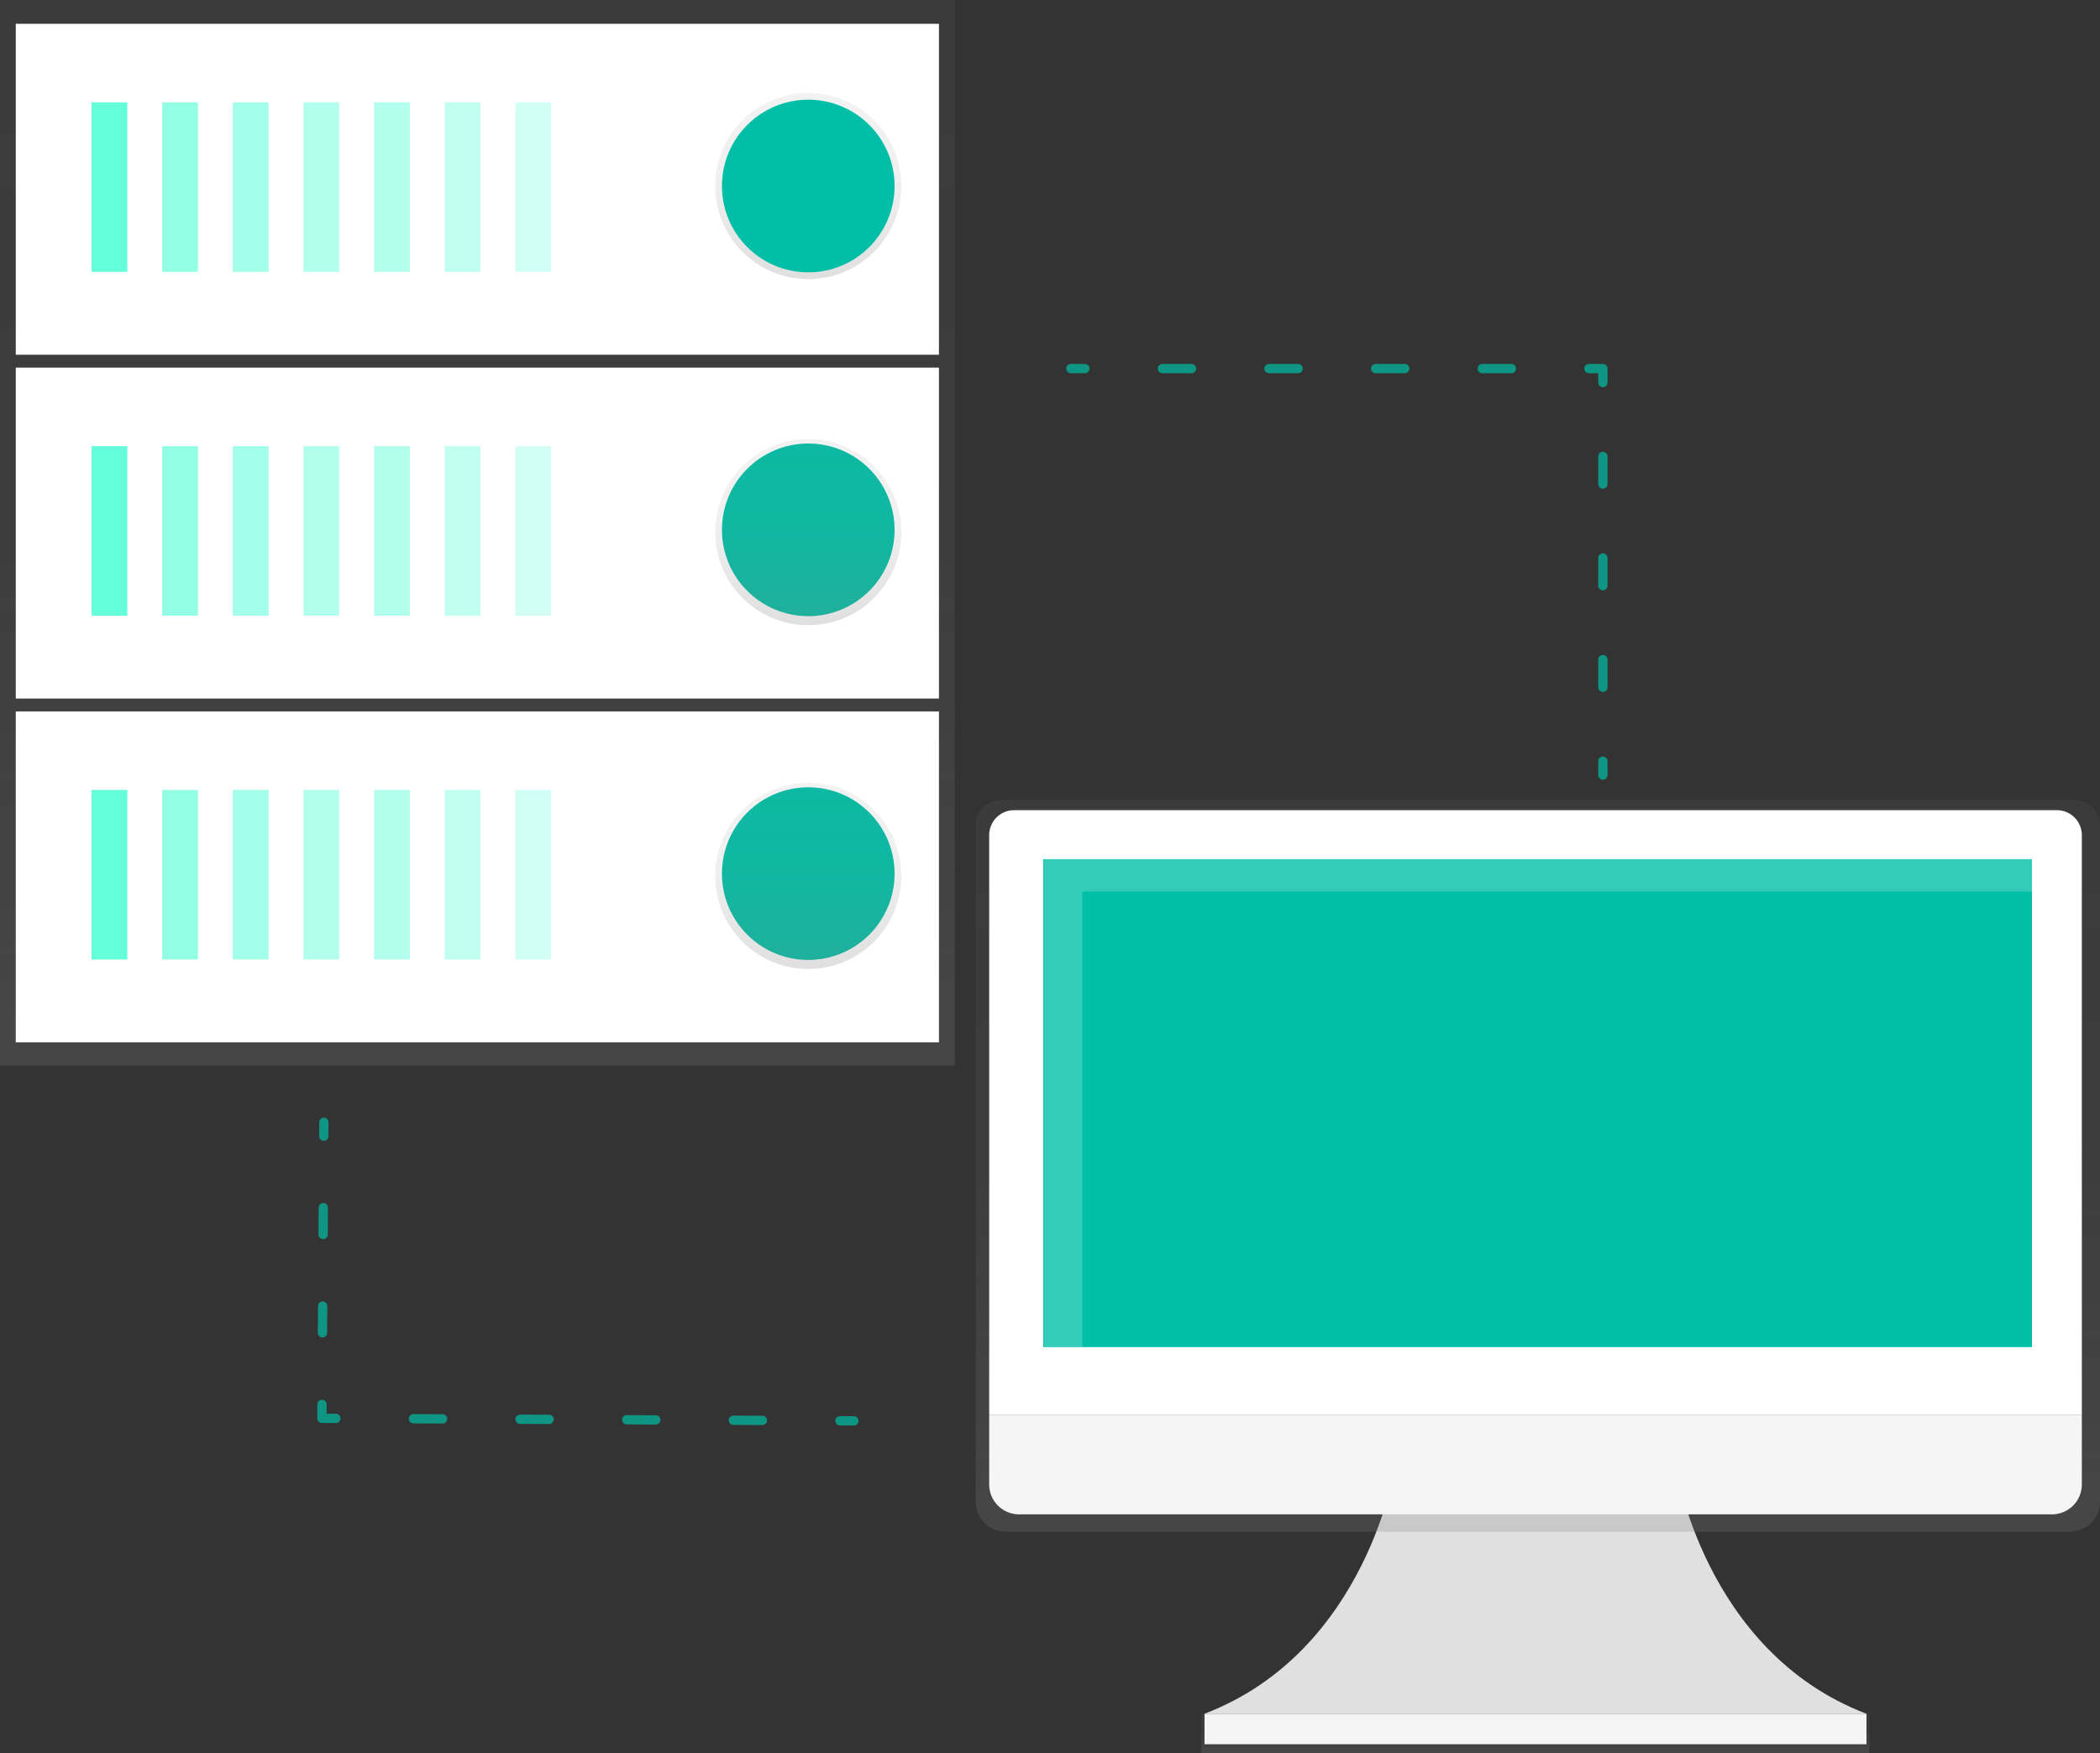 <?xml version="1.0" encoding="UTF-8"?> <svg xmlns="http://www.w3.org/2000/svg" xmlns:xlink="http://www.w3.org/1999/xlink" id="d208afe9-d246-44b1-9723-4e792280c828" data-name="Layer 1" width="904" height="754.77" viewBox="0 0 904 754.77"><rect x="0" y="0" width="904" height="754.77" fill="#333333" stroke="none"/><defs><linearGradient id="d0586609-2d1f-4894-831f-bc1bf1cfe805" x1="205.5" y1="458.72" x2="205.5" gradientUnits="userSpaceOnUse"><stop offset="0" stop-color="gray" stop-opacity="0.25"></stop><stop offset="0.54" stop-color="gray" stop-opacity="0.12"></stop><stop offset="1" stop-color="gray" stop-opacity="0.1"></stop></linearGradient><linearGradient id="dc1a1433-8955-4fce-8d84-3a5c46e8d5cb" x1="347.94" y1="120.14" x2="347.94" y2="40.02" xlink:href="#d0586609-2d1f-4894-831f-bc1bf1cfe805"></linearGradient><linearGradient id="6583b9bd-7f21-4a55-b428-c52c7257def0" x1="347.94" y1="269.14" x2="347.94" y2="189.02" xlink:href="#d0586609-2d1f-4894-831f-bc1bf1cfe805"></linearGradient><linearGradient id="d5bb9150-ad00-4040-8c31-39c92932ad3e" x1="347.94" y1="417.14" x2="347.94" y2="337.02" xlink:href="#d0586609-2d1f-4894-831f-bc1bf1cfe805"></linearGradient><linearGradient id="43ab44a3-beba-4304-ae82-955b08a7fed3" x1="660.91" y1="754.77" x2="660.91" y2="737.77" xlink:href="#d0586609-2d1f-4894-831f-bc1bf1cfe805"></linearGradient><linearGradient id="e180fe82-c096-4b7f-a7fc-e0d67eafb4b3" x1="810" y1="732" x2="810" y2="417" xlink:href="#d0586609-2d1f-4894-831f-bc1bf1cfe805"></linearGradient></defs><title>server</title><rect width="411" height="458.72" fill="url(#d0586609-2d1f-4894-831f-bc1bf1cfe805)"></rect><rect x="6.79" y="306.27" width="397.41" height="142.46" fill="#fff"></rect><rect x="39.41" y="340.06" width="15.4" height="73" fill="#64ffda"></rect><g opacity="0.7"><rect x="69.81" y="340.06" width="15.4" height="73" fill="#64ffda"></rect></g><g opacity="0.6"><rect x="100.22" y="340.06" width="15.4" height="73" fill="#64ffda"></rect></g><g opacity="0.5"><rect x="130.62" y="340.06" width="15.4" height="73" fill="#64ffda"></rect></g><g opacity="0.5"><rect x="161.02" y="340.06" width="15.4" height="73" fill="#64ffda"></rect></g><g opacity="0.4"><rect x="191.42" y="340.06" width="15.4" height="73" fill="#64ffda"></rect></g><g opacity="0.3"><rect x="221.83" y="340.06" width="15.4" height="73" fill="#64ffda"></rect></g><circle cx="347.94" cy="376.09" r="37.16" fill="#00bfa6"></circle><rect x="6.79" y="158.26" width="397.41" height="142.46" fill="#fff"></rect><rect x="39.41" y="192.05" width="15.4" height="73" fill="#64ffda"></rect><g opacity="0.7"><rect x="69.81" y="192.05" width="15.4" height="73" fill="#64ffda"></rect></g><g opacity="0.6"><rect x="100.22" y="192.05" width="15.4" height="73" fill="#64ffda"></rect></g><g opacity="0.5"><rect x="130.62" y="192.05" width="15.4" height="73" fill="#64ffda"></rect></g><g opacity="0.5"><rect x="161.02" y="192.05" width="15.4" height="73" fill="#64ffda"></rect></g><g opacity="0.4"><rect x="191.42" y="192.05" width="15.4" height="73" fill="#64ffda"></rect></g><g opacity="0.3"><rect x="221.83" y="192.05" width="15.4" height="73" fill="#64ffda"></rect></g><circle cx="347.94" cy="228.09" r="37.16" fill="#00bfa6"></circle><rect x="6.79" y="10.25" width="397.41" height="142.46" fill="#fff"></rect><rect x="39.41" y="44.05" width="15.4" height="73" fill="#64ffda"></rect><g opacity="0.7"><rect x="69.81" y="44.05" width="15.4" height="73" fill="#64ffda"></rect></g><g opacity="0.6"><rect x="100.22" y="44.05" width="15.4" height="73" fill="#64ffda"></rect></g><g opacity="0.5"><rect x="130.62" y="44.05" width="15.4" height="73" fill="#64ffda"></rect></g><g opacity="0.5"><rect x="161.02" y="44.05" width="15.4" height="73" fill="#64ffda"></rect></g><g opacity="0.4"><rect x="191.42" y="44.05" width="15.4" height="73" fill="#64ffda"></rect></g><g opacity="0.3"><rect x="221.83" y="44.05" width="15.4" height="73" fill="#64ffda"></rect></g><circle cx="347.94" cy="80.08" r="40.06" fill="url(#dc1a1433-8955-4fce-8d84-3a5c46e8d5cb)"></circle><circle cx="347.94" cy="229.08" r="40.06" fill="url(#6583b9bd-7f21-4a55-b428-c52c7257def0)"></circle><circle cx="347.94" cy="377.08" r="40.06" fill="url(#d5bb9150-ad00-4040-8c31-39c92932ad3e)"></circle><circle cx="347.94" cy="80.08" r="37.16" fill="#00bfa6"></circle><g opacity="0.7"><line x1="461" y1="158.67" x2="467" y2="158.67" fill="none" stroke="#00bfa6" stroke-linecap="round" stroke-linejoin="round" stroke-width="4"></line><line x1="500.38" y1="158.67" x2="667.31" y2="158.67" fill="none" stroke="#00bfa6" stroke-linecap="round" stroke-linejoin="round" stroke-width="4" stroke-dasharray="12.52 33.38"></line><polyline points="684 158.67 690 158.67 690 164.67" fill="none" stroke="#00bfa6" stroke-linecap="round" stroke-linejoin="round" stroke-width="4"></polyline><line x1="690" y1="196.48" x2="690" y2="311.77" fill="none" stroke="#00bfa6" stroke-linecap="round" stroke-linejoin="round" stroke-width="4" stroke-dasharray="11.93 31.8"></line><line x1="690" y1="327.67" x2="690" y2="333.67" fill="none" stroke="#00bfa6" stroke-linecap="round" stroke-linejoin="round" stroke-width="4"></line></g><g opacity="0.7"><line x1="367.58" y1="611.67" x2="361.58" y2="611.64" fill="none" stroke="#00bfa6" stroke-linecap="round" stroke-linejoin="round" stroke-width="4"></line><line x1="328.2" y1="611.48" x2="161.28" y2="610.68" fill="none" stroke="#00bfa6" stroke-linecap="round" stroke-linejoin="round" stroke-width="4" stroke-dasharray="12.52 33.38"></line><polyline points="144.58 610.61 138.58 610.58 138.62 604.58" fill="none" stroke="#00bfa6" stroke-linecap="round" stroke-linejoin="round" stroke-width="4"></polyline><line x1="138.82" y1="573.79" x2="139.28" y2="504.52" fill="none" stroke="#00bfa6" stroke-linecap="round" stroke-linejoin="round" stroke-width="4" stroke-dasharray="11.55 30.79"></line><line x1="139.38" y1="489.12" x2="139.42" y2="483.12" fill="none" stroke="#00bfa6" stroke-linecap="round" stroke-linejoin="round" stroke-width="4"></line></g><path d="M869.21,703.08s11.92,80.48,82.27,107.31h-285c70.35-26.83,82.27-107.31,82.27-107.31Z" transform="translate(-148 -72.62)" fill="#e0e0e0"></path><rect x="517.09" y="737.77" width="287.65" height="17" fill="url(#43ab44a3-beba-4304-ae82-955b08a7fed3)"></rect><rect x="518.52" y="737.77" width="284.96" height="13.12" fill="#f5f5f5"></rect><path d="M1041.25,417H578.75A10.75,10.75,0,0,0,568,427.75V719.14A12.86,12.86,0,0,0,580.86,732h458.28A12.86,12.86,0,0,0,1052,719.14V427.75A10.75,10.75,0,0,0,1041.25,417Z" transform="translate(-148 -72.62)" fill="url(#e180fe82-c096-4b7f-a7fc-e0d67eafb4b3)"></path><path d="M436.57,348.78H885.43a10.75,10.75,0,0,1,10.75,10.75V609a0,0,0,0,1,0,0H425.82a0,0,0,0,1,0,0V359.54A10.75,10.75,0,0,1,436.57,348.78Z" fill="#fff"></path><path d="M1031.32,724.54H586.68a12.86,12.86,0,0,1-12.86-12.86V681.62h470.36v30.06A12.86,12.86,0,0,1,1031.32,724.54Z" transform="translate(-148 -72.62)" fill="#f5f5f5"></path><rect x="449.07" y="369.86" width="425.65" height="210.06" fill="#00bfa6"></rect><polygon points="465.91 383.8 874.99 383.8 874.99 369.79 449.34 369.79 449.34 579.85 465.91 579.85 465.91 383.8" fill="#fff" opacity="0.2"></polygon></svg> 